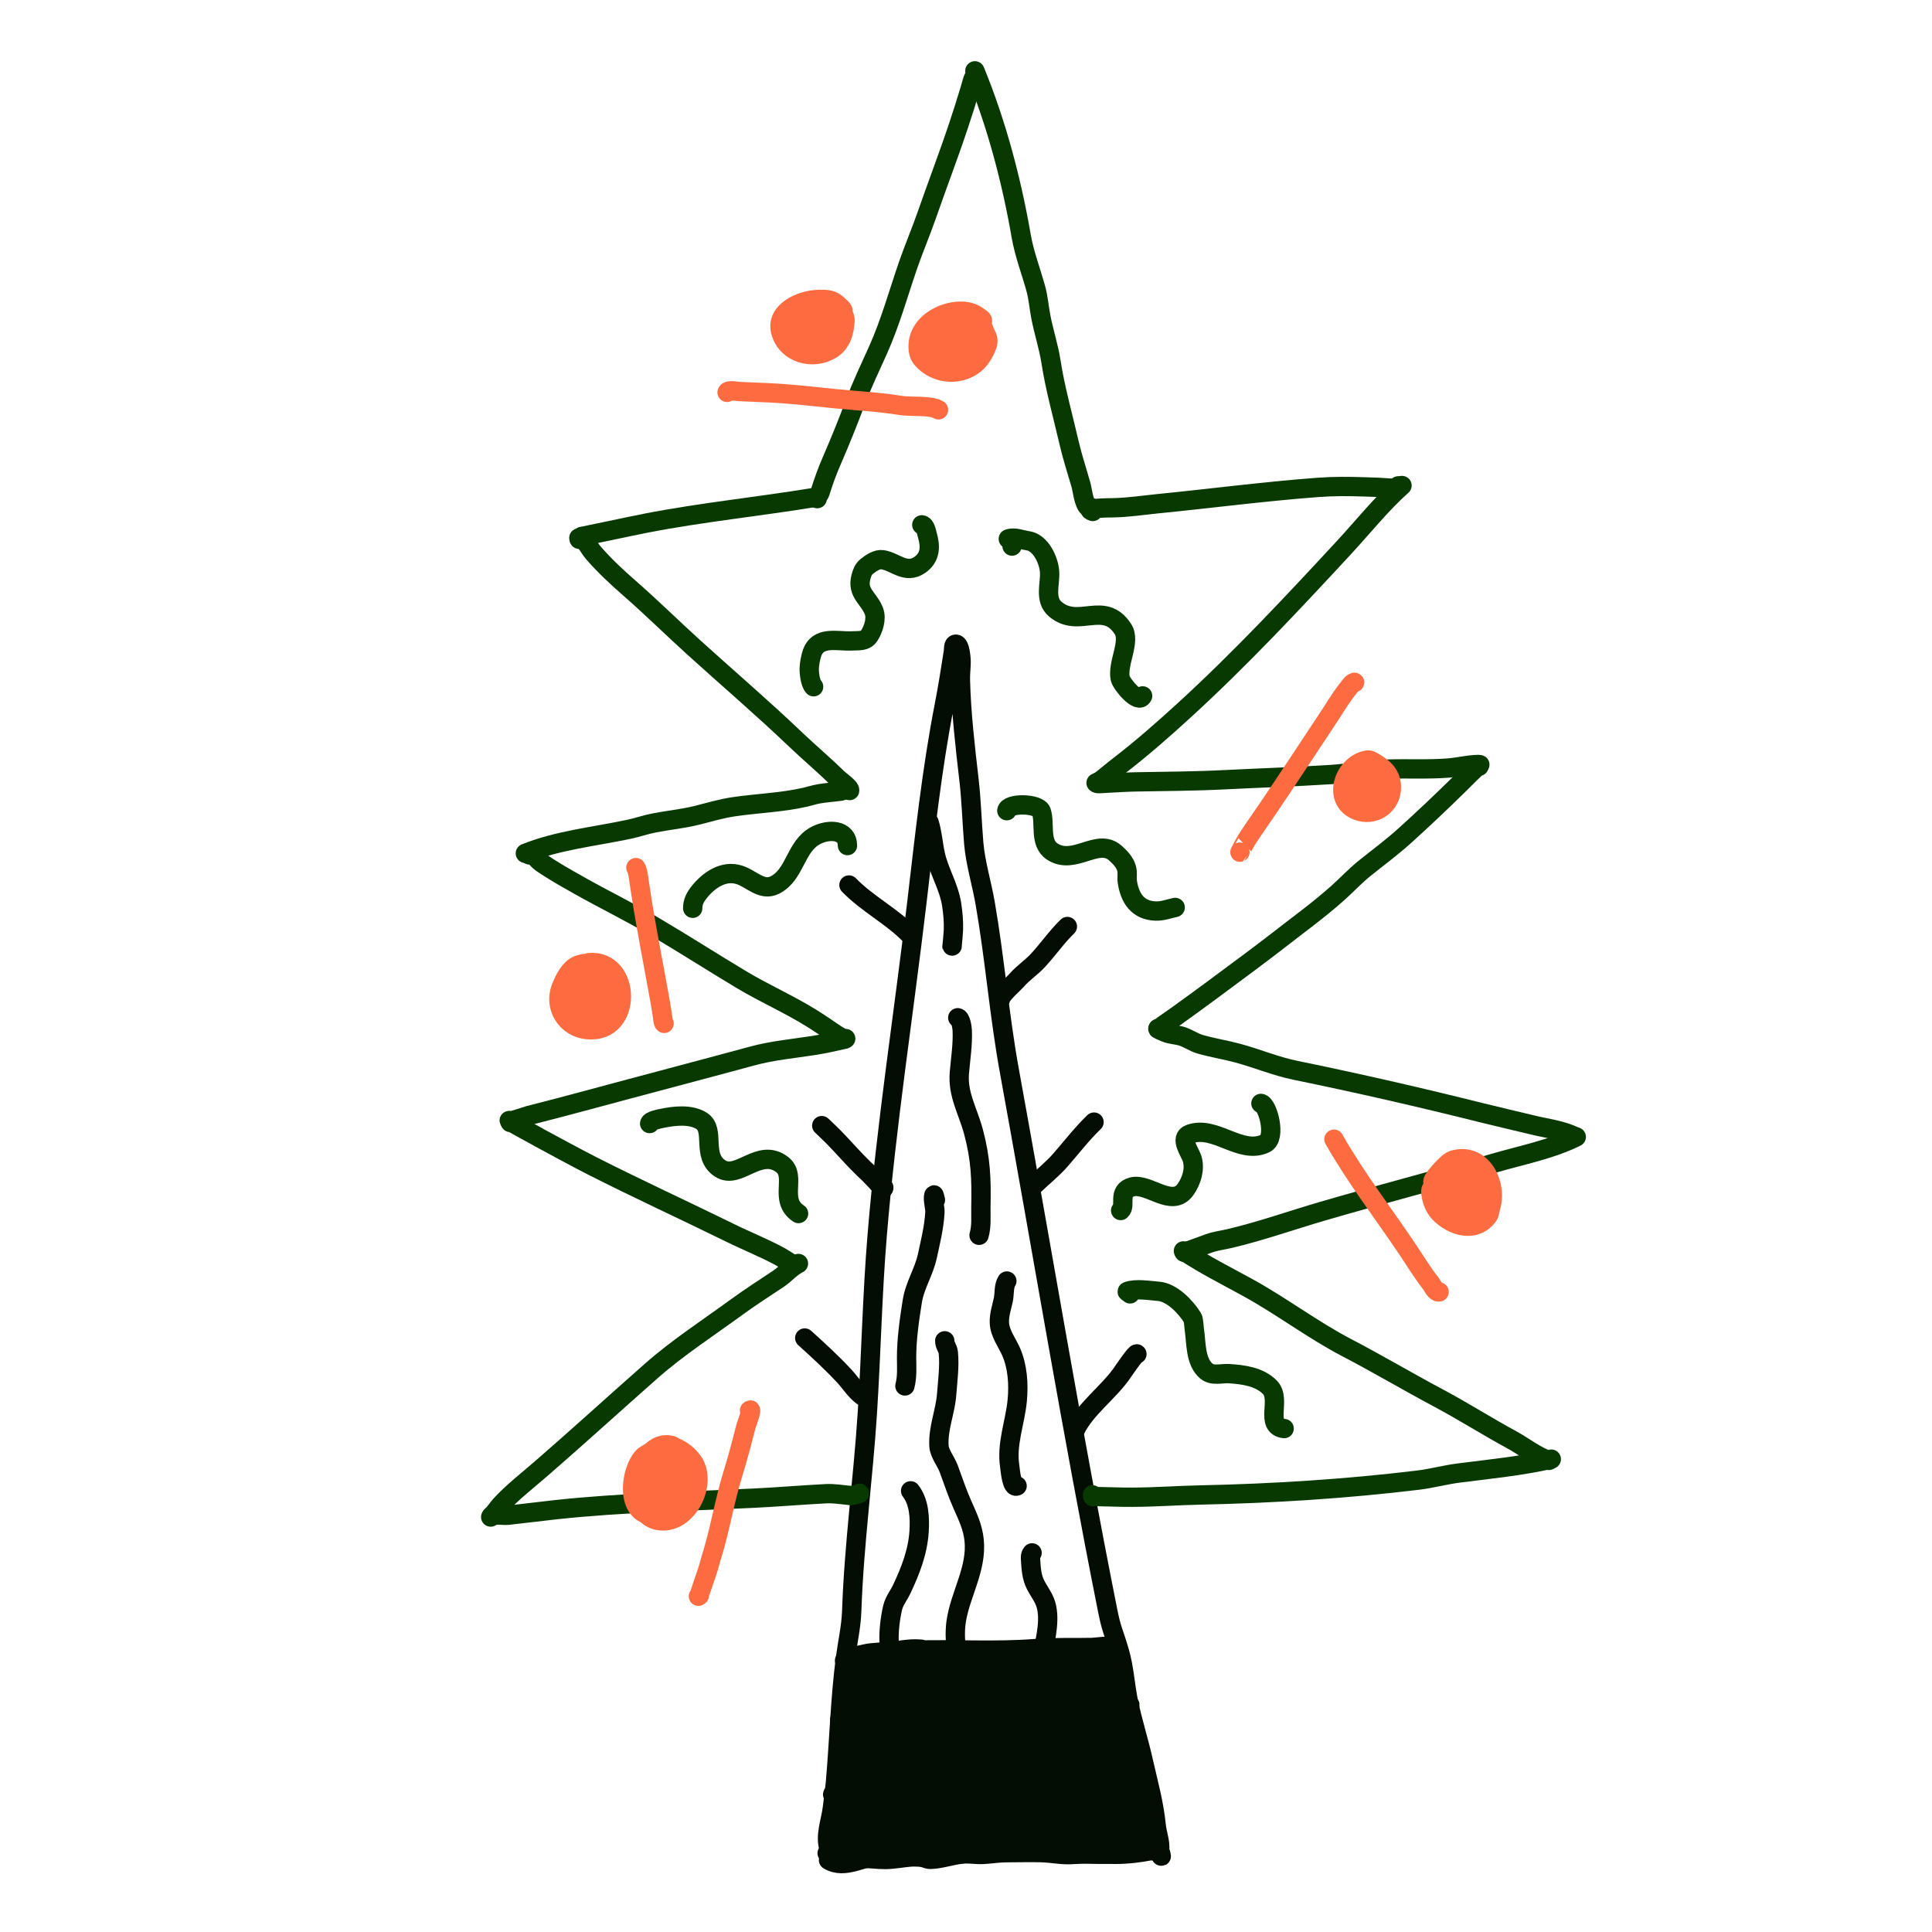 <?xml version="1.0" encoding="UTF-8"?> <svg xmlns="http://www.w3.org/2000/svg" xmlns:xlink="http://www.w3.org/1999/xlink" width="300px" height="300px" viewBox="0 0 300 300"> <title>Artboard Copy 25</title> <g id="Artboard-Copy-25" stroke="none" stroke-width="1" fill="none" fill-rule="evenodd" stroke-linecap="round" stroke-linejoin="round"> <g id="Group-7" transform="translate(76, 11)" stroke-width="3"> <path d="M52.788,276.195 C51.998,274.13 53.033,271.783 53.272,269.583 C53.413,268.254 53.627,266.924 53.744,265.588 C54.295,259.252 54.455,252.849 55.276,246.538 C55.6,244.069 56.17,241.624 56.256,239.136 C56.605,228.83 58.033,218.603 58.689,208.29 C59.277,199.118 59.449,189.969 60.208,180.815 C61.636,163.578 64.326,146.446 66.354,129.277 C67.574,118.946 68.64,108.762 70.631,98.529 C71.176,95.748 71.612,92.96 72.047,90.165 C72.102,89.767 72.01,89.038 72.408,89.019 C73.137,88.989 73.241,91.544 73.241,91.71 C73.241,92.665 73.107,93.615 73.131,94.565 C73.254,99.7 73.879,105.012 74.467,110.11 C74.841,113.352 74.926,116.618 75.196,119.871 C75.46,123.033 76.428,126.097 76.973,129.222 C78.48,137.855 79.161,146.661 80.735,155.282 C85.839,183.254 90.453,211.287 96.011,239.161 C96.612,242.175 96.967,242.5 97.831,245.484 C98.572,248.027 98.707,250.797 99.246,253.376 C99.89,256.434 100.87,259.473 101.55,262.531 C102.31,265.925 103.186,268.958 103.529,272.408 C103.67,273.817 104.21,274.969 104.062,276.422" id="Path" stroke="#040D03"></path> <path d="M104.087,276.422 C104.161,276.69 104.234,276.948 104.308,277.217 C104.357,277.389 104.265,276.755 104.161,276.69 C104.112,276.658 102.972,276.314 102.592,276.389 C100.852,276.722 99.105,276.937 97.359,276.937 C93.438,276.948 89.467,276.905 85.551,276.561 C80.331,276.099 74.994,276.626 69.773,277.281 C66.826,277.647 63.744,276.991 60.809,277.088 C58.192,277.174 55.19,279.376 52.653,277.829" id="Path" stroke="#040D03"></path> <path d="M52.439,276.759 C52.947,277.151 53.964,276.422 54.608,276.262 C57.188,275.613 59.792,274.951 62.335,274.185 C71.593,271.391 80.741,267.96 88.781,262.469 C91.612,260.539 94.259,258.597 96.703,256.213 C97.279,255.65 99.779,253.609 99.424,253.775" id="Path" stroke="#040D03"></path> <path d="M93.64,221.121 C93.713,221.556 93.591,221.366 94.13,221.379 C96.036,221.409 97.947,221.501 99.853,221.489 C103.37,221.477 106.893,221.213 110.411,221.14 C121.703,220.901 133.015,220.19 144.24,218.83 C146.36,218.572 148.462,217.984 150.594,217.721 C155.349,217.12 160.202,216.636 164.884,215.576" id="Path" stroke="#083901"></path> <path d="M164.498,215.772 C162.445,215.086 160.662,213.609 158.738,212.567 C154.89,210.484 151.195,208.119 147.328,206.066 C142.567,203.529 137.923,200.772 133.143,198.278 C127.819,195.502 122.96,191.783 117.684,188.897 C114.344,187.065 110.938,185.355 107.763,183.241" id="Path" stroke="#083901"></path> <path d="M108.082,183.456 C107.739,183.456 107.831,183.48 108.192,183.352 C109.363,182.923 110.533,182.488 111.71,182.071 C112.739,181.697 113.842,181.575 114.908,181.324 C119.792,180.178 124.596,178.462 129.412,177.059 C138.272,174.473 147.212,172.175 156.072,169.589 C160.202,168.388 164.89,167.475 168.762,165.539" id="Path" stroke="#083901"></path> <path d="M168.444,165.435 C166.575,164.498 164.013,164.179 162.151,163.725 C159.491,163.082 156.814,162.469 154.154,161.808 C144.547,159.406 134.841,157.181 125.147,155.196 C122.108,154.571 119.185,153.339 116.189,152.531 C114.265,152.01 112.212,151.691 110.325,151.14 C109.283,150.839 108.382,150.135 107.335,149.859 C106.562,149.657 105.729,149.638 104.988,149.326 C104.596,149.161 104.191,149.007 103.817,148.793 C103.689,148.725 104.099,148.866 104.246,148.903" id="Path" stroke="#083901"></path> <path d="M104.565,148.799 C104.645,148.873 103.732,148.701 103.836,148.676 C104.498,148.517 119.105,137.665 122.188,135.257 C125.429,132.714 128.744,130.349 131.82,127.586 C133.186,126.36 134.442,125 135.876,123.848 C138.027,122.12 140.184,120.533 142.23,118.676 C145.135,116.048 147.978,113.352 150.766,110.607 C151.703,109.681 152.751,108.578 153.768,107.739 C153.842,107.684 153.695,107.917 153.652,108.002" id="Path" stroke="#083901"></path> <path d="M153.536,107.708 C152.022,107.733 150.533,108.119 149.026,108.248 C145.882,108.511 142.672,108.321 139.522,108.425 C136.507,108.523 133.566,109.081 130.564,109.277 C125.116,109.626 119.645,109.798 114.191,110.074 C109.559,110.312 104.982,110.325 100.355,110.411 C98.952,110.435 97.543,110.527 96.14,110.6 C94.835,110.674 93.94,110.79 94.54,110.478" id="Path" stroke="#083901"></path> <path d="M94.197,110.564 C94.449,110.429 94.73,110.337 94.951,110.165 C95.888,109.449 96.783,108.67 97.727,107.947 C101.287,105.214 104.626,102.273 107.941,99.24 C116.642,91.281 124.712,82.641 132.721,73.989 C135.656,70.815 138.474,67.267 141.703,64.393" id="Path" stroke="#083901"></path> <path d="M141.127,64.442 C141.446,65.055 139.295,64.718 138.131,64.681 C137.396,64.657 136.661,64.626 135.919,64.602 C133.487,64.522 131.121,64.498 128.689,64.681 C120.386,65.3 112.114,66.391 103.83,67.212 C101.507,67.445 99.124,67.812 96.795,67.849 C96.624,67.849 91.93,67.868 93.689,68.419" id="Path" stroke="#083901"></path> <path d="M93.29,67.739 C93.223,68.088 93.309,68.033 92.984,67.776 C92.279,67.224 92.059,65 91.838,64.24 C91.238,62.151 90.502,59.902 90.018,57.806 C89.056,53.609 87.849,49.4 87.194,45.147 C86.826,42.806 86.072,40.545 85.625,38.217 C85.343,36.771 85.233,35.263 84.847,33.848 C84.105,31.134 83.051,28.438 82.574,25.668 C81.078,17.028 78.719,8.113 75.38,0" id="Path" stroke="#083901"></path> <path d="M50.901,66.428 C50.913,65.987 51.213,65.858 51.348,65.441 C51.918,63.597 52.463,62.132 53.211,60.411 C54.467,57.512 55.68,54.516 56.783,51.562 C57.855,48.683 59.093,46.146 60.337,43.364 C62.249,39.105 63.499,34.54 65.018,30.141 C65.913,27.555 66.985,25.049 67.886,22.469 C69.534,17.721 71.33,13.064 72.911,8.29 C73.505,6.501 74.05,4.792 74.589,2.996 C74.786,2.353 75.178,0.735 75.282,1.085" id="Path" stroke="#083901"></path> <path d="M13.885,72.531 C14.571,72.169 14.105,72.347 14.792,72.206 C16.127,71.936 17.457,71.654 18.787,71.379 C20.613,70.999 22.433,70.6 24.259,70.245 C33.021,68.536 41.973,67.653 50.76,66.195" id="Path" stroke="#083901"></path> <path d="M13.934,72.739 C15.08,72.8 15.276,73.86 16.183,74.896 C17.886,76.85 19.81,78.646 21.759,80.343 C25.202,83.352 28.444,86.562 31.832,89.626 C37.083,94.381 42.451,98.971 47.574,103.866 C49.7,105.888 51.924,107.751 54.02,109.816 C54.4,110.19 56.048,111.33 55.931,111.752" id="Path" stroke="#083901"></path> <path d="M55.711,111.471 C56.005,111.324 54.816,111.82 54.749,111.826 C53.554,111.991 52.347,112.065 51.158,112.267 C50.423,112.39 49.712,112.635 48.989,112.8 C45.319,113.627 41.599,113.732 37.898,114.277 C35.962,114.565 34.075,115.135 32.169,115.613 C30,116.152 27.782,116.354 25.594,116.783 C24.271,117.034 22.99,117.494 21.673,117.77 C16.409,118.891 10.582,119.479 5.576,121.507" id="Path" stroke="#083901"></path> <path d="M6.213,121.752 C7.01,121.636 7.359,122.463 8.058,122.953 C9.896,124.234 11.912,125.355 13.854,126.452 C17.776,128.67 21.85,130.643 25.723,132.935 C30.239,135.6 34.663,138.444 39.167,141.14 C42.727,143.266 46.526,144.933 50.055,147.126 C51.078,147.763 52.598,148.793 53.603,149.485 C54.026,149.779 55.276,150.466 54.908,150.343" id="Path" stroke="#083901"></path> <path d="M55.11,150.312 C55.184,150.306 55.362,150.233 55.319,150.288 C55.263,150.362 55.147,150.374 55.055,150.392 C53.462,150.76 51.924,151.091 50.306,151.348 C47.132,151.844 43.958,152.12 40.846,152.966 C32.359,155.27 23.854,157.488 15.374,159.786 C12.292,160.625 9.191,161.422 6.097,162.218 C5.631,162.341 3.107,163.26 3.07,162.996" id="Path" stroke="#083901"></path> <path d="M3.248,163.303 C3.248,162.88 3.192,163.137 3.474,163.303 C4.706,164.007 5.962,164.669 7.206,165.355 C7.39,165.46 7.561,165.564 7.739,165.662 C10.453,167.108 13.156,168.615 15.895,170.006 C23.002,173.615 30.245,176.936 37.39,180.447 C39.988,181.728 42.708,182.794 45.239,184.185 C45.827,184.504 47.757,185.864 47.145,185.251" id="Path" stroke="#083901"></path> <path d="M46.936,185.319 C46.942,185.049 46.985,185.018 46.575,185.38 C45.888,185.987 45.233,186.636 44.559,187.255 C43.205,188.487 41.716,189.651 40.288,190.797 C36.783,193.609 33.542,196.752 30.067,199.596 C28.542,200.839 26.728,201.74 25.208,203.002 C19.982,207.335 14.957,211.9 9.761,216.262 C7.151,218.45 4.498,220.515 1.985,222.825 C1.336,223.425 0.527,223.915 0,224.632" id="Path" stroke="#083901" opacity="0"></path> <path d="M0.196,224.565 C0.925,224.026 2.004,224.375 2.904,224.283 C5.386,224.013 7.868,223.689 10.355,223.419 C20.625,222.316 30.852,222.132 41.158,221.63 C44.865,221.446 48.548,221.134 52.243,220.944 C53.548,220.876 54.786,221.109 56.066,221.225 C56.452,221.256 57.561,220.907 57.482,220.864" id="Path" stroke="#083901"></path> <path d="M0.331,224.357 C0.833,223.958 1.324,223.156 1.71,222.733 C3.578,220.686 6.066,218.762 8.143,216.955 C13.848,211.998 19.424,206.912 25.092,201.912 C29.222,198.266 33.922,195.227 38.358,191.985 C40.472,190.447 42.647,189.044 44.828,187.598 C45.999,186.82 46.722,185.839 47.984,185.196" id="Path" stroke="#083901"></path> <path d="M58.56,206.134 C57.163,205.527 56.109,203.756 55.104,202.678 C53.199,200.631 51.042,198.64 48.958,196.765" id="Path" stroke="#040D03"></path> <path d="M61.238,173.395 C61.268,173.897 60.423,172.806 60.08,172.439 C59.755,172.096 59.43,171.746 59.099,171.409 C58.768,171.078 58.425,170.766 58.088,170.447 C56.483,168.897 55.018,167.169 53.45,165.57 C53.223,165.337 51.532,163.707 51.593,163.781" id="Path" stroke="#040D03"></path> <path d="M55.827,126.422 C58.658,129.344 62.5,131.268 65.349,134.21" id="Path" stroke="#040D03"></path> <path d="M79.369,144.112 C79.485,143.376 81.336,141.826 81.881,141.201 C82.868,140.067 84.136,139.246 85.153,138.15 C86.74,136.446 88.07,134.491 89.743,132.868" id="Path" stroke="#040D03"></path> <path d="M84.559,173.045 C85.901,171.746 87.439,170.539 88.67,169.124 C90.398,167.138 91.979,165.08 93.879,163.241" id="Path" stroke="#040D03"></path> <path d="M91.005,210.944 C92.629,207.702 95.987,205.319 98.107,202.377 C98.321,202.077 100.49,198.854 100.539,199.259" id="Path" stroke="#040D03"></path> <path d="M28.388,213.48 C22.947,211.893 20.478,224.865 26.771,225.165 C30.637,225.349 33.456,220.061 31.991,216.654 C31.213,214.841 28.192,212.555 26.336,213.94" id="Path" stroke="#FD6C40"></path> <path d="M32.451,236.863 C32.739,236.642 32.518,236.869 32.647,236.471 C33.021,235.325 33.425,234.191 33.811,233.051 C34.038,232.371 34.197,231.673 34.412,230.987 C35.803,226.605 36.489,222.028 37.868,217.635 C38.609,215.257 39.228,212.837 39.847,210.423 C39.896,210.251 40.962,207.457 40.392,208.009" id="Path" stroke="#FD6C40"></path> <path d="M15.447,138.48 C15.337,138.493 15.576,138.658 15.643,138.75 C15.748,138.885 15.337,138.591 15.165,138.591 C14.712,138.585 14.112,138.719 13.701,138.897 C12.445,139.436 11.654,141.054 11.17,142.237 C9.884,145.368 11.949,148.554 15.153,148.879 C22.365,149.608 22.077,137.868 15.447,138.48 Z" id="Path" stroke="#FD6C40"></path> <path d="M22.739,123.725 C23.07,124.203 23.199,125.656 23.254,125.987 C23.474,127.353 23.664,128.732 23.897,130.098 C24.559,134.007 25.294,137.911 26.011,141.814 C26.324,143.523 26.648,145.221 26.893,146.942 C26.93,147.188 26.93,147.763 27.126,147.911" id="Path" stroke="#FD6C40"></path> <path d="M36.9,49.926 C37.065,49.485 38.315,49.767 38.824,49.798 C40.907,49.908 42.984,49.951 45.067,50.086 C47.874,50.276 50.674,50.613 53.48,50.888 C56.949,51.238 60.453,51.403 63.885,51.961 C65.417,52.212 68.554,51.887 69.73,52.635" id="Path" stroke="#FD6C40"></path> <path d="M54.706,37.286 C55.435,37.396 53.866,36.152 53.744,36.048 C52.984,35.441 51.991,35.478 51.078,35.496 C48.474,35.551 44.308,37.292 45.251,40.582 C46.207,43.922 50.263,45.006 53.107,43.229 C54.688,42.243 55.123,40.484 55.214,38.75 C55.239,38.217 54.902,37.714 54.626,37.255 C54.614,37.237 54.675,37.279 54.706,37.286 Z" id="Path" stroke="#FD6C40"></path> <path d="M76.501,39.026 C76.752,38.591 76.115,38.327 76.005,38.241 C75.312,37.678 74.491,37.39 73.591,37.335 C70.76,37.145 67.292,38.928 66.673,41.783 C66.501,42.58 66.471,43.848 67.04,44.565 C69.528,47.69 74.651,47.531 76.624,44.001 C76.942,43.438 77.396,42.616 77.402,41.949 C77.408,41.293 76.961,40.803 76.789,40.19 C76.679,39.81 76.305,39.375 76.501,39.026 Z" id="Path" stroke="#FD6C40"></path> <path d="M116.538,121.324 C116.526,121.33 117.359,119.755 117.604,119.375 C118.609,117.8 119.706,116.268 120.76,114.718 C123.971,110.006 127.065,105.227 130.233,100.478 C131.085,99.21 131.881,97.843 132.788,96.618 C133.131,96.164 133.474,95.705 133.836,95.263 C133.958,95.123 134.412,94.822 134.332,94.988" id="Path" stroke="#FD6C40"></path> <path d="M137.384,107.396 C136.949,107.151 136.74,106.918 136.127,107.053 C132.537,107.831 130.864,113.297 134.694,114.841 C137.347,115.913 140.159,114.056 140.055,111.085 C139.988,109.246 138.805,108.211 137.384,107.396 Z" id="Path" stroke="#FD6C40"></path> <path d="M147.463,189.608 C146.912,189.737 146.373,188.548 146.275,188.425 C144.926,186.722 143.848,184.926 142.641,183.125 C138.799,177.39 134.547,171.912 131.134,165.895" id="Path" stroke="#FD6C40"></path> <path d="M146.642,172.506 C147.286,172.279 146.17,173.505 146.176,173.928 C146.195,175.074 146.673,176.434 147.475,177.292 C149.479,179.418 153.1,180.545 155.098,177.745 C155.312,177.445 155.368,176.783 155.472,176.44 C156.575,172.721 153.995,167.794 149.583,169.154 C148.676,169.43 145.821,172.788 146.642,172.506 Z" id="Path" stroke="#FD6C40"></path> <path d="M27.696,214.712 C27.279,213.315 24.473,214.547 23.805,215.288 C22.004,217.304 21.164,223.088 24.516,224.173 C28.676,225.515 31.397,221.771 30.643,217.898 C30.515,217.261 30.515,216.961 30.08,216.452 C28.824,214.969 25.368,214.381 24.467,216.642 C23.725,218.505 24.062,220.331 24.461,222.255 C24.522,222.555 24.51,222.892 24.663,223.162 C24.712,223.241 24.847,223.064 24.865,222.972 C25.012,222.286 25.049,221.581 25.147,220.888 C25.312,219.749 25.607,218.627 25.882,217.506 C25.968,217.169 26.434,215.913 26.587,215.754 C26.863,215.453 26.691,216.268 26.685,216.305 C26.612,217.01 26.513,217.714 26.477,218.425 C26.422,219.638 26.366,220.852 26.403,222.065 C26.409,222.31 26.397,222.898 26.612,222.776 C26.716,222.708 27.077,221.71 27.151,221.324 C27.488,219.473 27.39,217.426 28.346,215.809 C28.505,215.533 28.382,216.446 28.37,216.771 C28.321,217.996 28.119,219.222 28.113,220.453 C28.113,221.011 27.714,222.451 28.162,222.12 C28.695,221.716 28.395,220.797 28.536,220.135 C28.775,219.026 28.952,217.904 29.289,216.82 C29.357,216.605 29.516,216.397 29.718,216.305 C29.816,216.256 29.7,216.526 29.688,216.636 C29.589,217.31 29.485,217.984 29.387,218.658 C29.369,218.75 29.344,218.842 29.338,218.928 C29.259,219.694 29.112,220.466 29.185,221.232" id="Path" stroke="#FD6C40"></path> <path d="M17.702,145.827 C17.653,146.029 17.598,146.115 17.88,145.79 C18.297,145.312 18.732,144.847 19.099,144.332 C19.167,144.234 18.879,144.418 18.805,144.504 C18.309,145.092 17.855,145.717 17.402,146.336 C16.967,146.942 16.575,147.598 16.017,148.094 C15.895,148.205 16.14,147.782 16.219,147.635 C16.593,146.998 17.016,146.385 17.384,145.741 C17.88,144.89 18.358,144.032 18.811,143.162 C18.903,142.984 18.952,142.433 18.799,142.561 C17.402,143.762 16.354,145.312 15.116,146.679 C14.988,146.82 14.822,146.93 14.681,147.071 C14.479,147.267 14.075,147.96 14.099,147.678 C14.154,147.059 14.681,146.581 15.025,146.06 C16.189,144.289 17.598,142.678 18.652,140.839 C18.781,140.619 18.248,141.127 18.033,141.268 C17.972,141.311 17.892,141.336 17.837,141.385 C17.163,141.991 16.477,142.586 15.839,143.235 C14.877,144.222 14.124,145.404 13.1,146.324 C13.058,146.36 13.113,146.213 13.143,146.164 C13.48,145.576 13.836,144.994 14.185,144.412 C14.828,143.339 15.515,142.292 16.115,141.195 C16.256,140.931 16.722,140.331 16.415,140.343 C15.858,140.374 15.404,140.858 15.006,141.244 C14.271,141.955 13.732,142.849 13.045,143.609 C12.819,143.854 12.188,144.571 12.286,144.259 C12.776,142.702 13.86,141.881 14.675,140.57 C14.773,140.404 14.369,140.821 14.234,140.962 C13.817,141.409 13.425,141.875 13.033,142.341 C12.862,142.543 12.702,142.757 12.531,142.972" id="Path" stroke="#FD6C40"></path> <path d="M50.147,36.887 C50.049,36.703 50.061,36.201 49.89,36.317 C49.216,36.783 48.621,37.353 48.027,37.917 C47.463,38.45 46.863,38.958 46.409,39.589 C46.342,39.688 46.55,39.871 46.661,39.835 C47.163,39.675 47.598,39.344 48.045,39.069 C49.724,38.033 50.827,37.102 52.604,36.354 C52.745,36.293 52.408,36.593 52.279,36.685 C51.808,37.047 51.281,37.322 50.821,37.702 C49.559,38.732 48.119,39.669 47.261,41.054 C47.194,41.158 47.482,41.268 47.592,41.213 C48.186,40.907 48.676,40.429 49.216,40.031 C50.564,39.05 51.789,37.8 53.364,37.243 C53.689,37.126 52.886,37.757 52.635,37.996 C52.047,38.56 51.458,39.124 50.858,39.675 C49.969,40.484 48.033,41.219 48.438,42.353 C48.456,42.408 49.712,41.759 50.717,41.158 C51.71,40.564 52.598,39.786 53.646,39.295 C53.928,39.161 53.303,39.822 53.082,40.043 C52.574,40.576 52.034,41.085 51.464,41.556 C51.005,41.93 50.49,42.23 50.006,42.567" id="Path" stroke="#FD6C40"></path> <path d="M72.751,44.786 C73.076,44.669 73.407,44.571 73.732,44.436 C74.277,44.216 74.896,44.112 75.362,43.75 C75.625,43.548 74.694,43.83 74.381,43.934 C73.738,44.148 73.125,44.442 72.5,44.706 C72.034,44.902 71.091,45.392 70.705,45.398 C70.472,45.404 71.066,45.092 71.275,44.975 C72.022,44.553 72.8,44.197 73.554,43.787 C74.295,43.376 75.018,42.929 75.754,42.512 C75.987,42.377 76.587,41.955 76.317,41.924 C74.314,41.673 71.507,43.627 69.7,44.265 C69.516,44.332 69.265,44.491 69.124,44.357 C68.995,44.24 69.455,44.259 69.614,44.185 C70.411,43.83 71.201,43.468 71.979,43.07 C73.229,42.439 74.835,42.071 75.558,40.87 C75.656,40.699 75.331,40.478 75.141,40.466 C74.559,40.429 73.977,40.576 73.419,40.741 C71.201,41.397 70.141,42.016 68.107,42.898 C67.947,42.966 67.469,43.156 67.616,43.07 C69.093,42.194 70.674,41.507 72.181,40.68 C73.033,40.221 73.897,39.773 74.706,39.24 C75.331,38.824 73.199,39.424 72.494,39.688 C71.029,40.239 69.638,41.317 68.076,41.25 C67.941,41.244 68.064,40.944 68.156,40.839 C68.536,40.398 68.964,39.988 69.449,39.663 C70.49,38.958 76.017,36.17 75.447,39.308" id="Path" stroke="#FD6C40"></path> <path d="M136.949,113.621 C137.88,112.653 135.907,113.989 135.221,113.903 C135.025,113.879 135.533,113.646 135.711,113.566 C136.293,113.303 136.906,113.088 137.506,112.874 C137.966,112.708 138.511,112.727 138.897,112.439 C139.118,112.273 138.346,112.414 138.076,112.451 C137.904,112.475 137.757,112.592 137.586,112.623 C136.415,112.855 135.251,113.376 134.062,113.266 C133.86,113.248 134.363,113.002 134.547,112.929 C134.994,112.739 135.484,112.665 135.938,112.488 C136.636,112.224 137.335,111.93 137.978,111.55 C138.113,111.464 138.376,111.121 138.217,111.134 C137.267,111.189 136.36,111.636 135.435,111.844 C134.835,111.973 134.234,112.12 133.627,112.206 C133.542,112.218 133.309,112.175 133.382,112.126 C134.743,111.207 136.44,110.858 137.782,109.908 C137.88,109.835 137.733,109.583 137.61,109.583 C136.924,109.565 136.232,109.706 135.558,109.865 C134.969,110.006 134.43,110.325 133.842,110.472 C133.609,110.533 134.277,110.239 134.498,110.129 C134.577,110.092 134.669,110.092 134.743,110.043 C135.239,109.724 135.729,109.381 136.201,109.032 C136.299,108.958 135.98,109.136 135.876,109.203 C135.466,109.449 135.061,109.712 134.657,109.963" id="Path" stroke="#FD6C40"></path> <path d="M152.733,177.243 C154.406,176.55 151.048,177.561 150.319,177.659 C149.982,177.702 149.583,177.892 149.283,177.714 C149.013,177.555 149.896,177.347 150.025,177.316 C151.569,176.912 153.18,176.722 154.681,176.152 C154.779,176.115 154.743,175.846 154.638,175.827 C152.188,175.417 149.749,177.034 147.371,176.489 C147.224,176.452 147.574,176.25 147.714,176.189 C148.29,175.95 148.903,175.809 149.498,175.6 C150.607,175.214 151.795,174.945 152.862,174.479 C153.29,174.295 153.989,174.308 154.13,173.86 C154.228,173.529 153.456,173.658 153.113,173.658 C152.371,173.67 151.636,173.811 150.901,173.897 C149.939,174.001 147.335,174.982 146.287,174.418 C146.103,174.314 146.63,174.148 146.832,174.069 C147.543,173.762 148.272,173.487 149.013,173.248 C150.098,172.904 151.219,172.684 152.298,172.316 C152.745,172.163 153.425,172.138 153.566,171.691 C153.67,171.373 152.953,171.391 152.629,171.305 C152.482,171.268 152.322,171.317 152.175,171.342 C150.411,171.599 149.191,171.887 147.469,172.304 C147.402,172.322 147.316,172.408 147.267,172.353 C146.961,171.998 148.094,171.9 148.536,171.734 C149.577,171.336 150.637,170.962 151.593,170.398 C151.961,170.178 152.751,169.835 152.494,169.491 C152.175,169.062 151.415,169.369 150.888,169.449 C150.08,169.559 149.301,169.816 148.523,170.055 C148.376,170.104 148.162,170.46 148.1,170.545" id="Path" stroke="#FD6C40"></path> <path d="M97.837,257.874 C97.647,257.451 98.217,258.713 98.37,259.142 C98.775,260.288 99.05,261.256 99.393,262.494 C100.288,265.699 101.183,269.032 101.777,272.292 C101.949,273.229 102.145,274.167 102.341,275.092 C102.359,275.178 102.451,275.325 102.371,275.355 C101.961,275.509 101.581,274.075 101.324,273.07 C101.176,272.469 101.066,271.857 100.931,271.25 C100.049,267.206 99.167,263.199 98.37,259.142 C98.309,258.824 97.788,256.648 97.322,256.795 C96.789,256.961 97.243,257.911 97.298,258.462 C97.353,258.964 97.396,259.473 97.463,259.975 C97.923,263.346 98.578,266.685 99.007,270.061 C99.185,271.458 99.332,272.868 99.393,274.277 C99.406,274.589 99.602,275.411 99.357,275.214 C99.075,274.988 98.738,273.756 98.738,273.75 C98.529,273.039 98.358,272.322 98.174,271.612 C97.377,268.523 96.746,265.441 96.183,262.31 C96.072,261.722 95.962,261.134 95.858,260.545 C95.797,260.172 95.625,258.836 95.472,258.787 C94.884,258.627 95.031,262.114 95.043,262.23 C95.386,265.466 96.011,268.646 96.538,271.857 C96.697,272.843 96.844,273.873 96.991,274.865 C97.034,275.153 97.371,275.692 97.083,275.723 C96.795,275.754 96.949,275.159 96.863,274.884 C96.642,274.173 96.409,273.462 96.17,272.757 C95.172,269.841 94.43,267.665 93.768,264.632 C93.609,263.909 93.376,260.987 93.107,260.974 C92.806,260.956 92.757,261.881 92.8,263.07 C92.843,264.216 92.855,265.368 92.972,266.513 C93.217,268.995 93.725,271.452 94.228,273.897 C94.338,274.442 95.055,275.723 94.534,275.527 C93.964,275.319 94.136,274.375 93.946,273.793 C93.909,273.67 93.885,273.536 93.842,273.407 C92.788,270.135 91.967,266.826 90.987,263.529 C90.938,263.364 90.784,262.463 90.478,262.518 C89.853,262.641 90.11,264.4 90.141,265.551 C90.208,268.781 91.176,271.734 92.059,274.798 C92.132,275.055 92.249,275.306 92.273,275.57 C92.298,275.809 92.028,275.165 91.942,274.939 C91.716,274.344 91.495,273.75 91.287,273.15 C90.343,270.453 89.798,268.045 89.308,265.239 C89.259,264.975 89.222,264.7 89.093,264.467 C89.044,264.381 88.83,264.265 88.811,264.363 C88.664,265.3 88.738,266.275 88.854,267.218 C89.044,268.817 89.234,270.417 89.498,272.01 C89.657,272.972 89.884,273.928 90.135,274.871 C90.196,275.086 90.386,275.6 90.527,275.423 C90.723,275.184 90.178,274.124 90.098,273.873 C89.743,272.745 89.442,271.912 88.958,270.668 C88.388,269.216 87.77,267.788 87.224,266.33 C87.053,265.864 87.034,265.349 86.808,264.908 C86.722,264.743 86.452,265.159 86.458,265.343 C86.477,266.054 86.556,266.752 86.618,267.457 C86.777,269.326 87.2,271.336 87.549,273.082 C87.665,273.652 87.837,274.21 87.996,274.767 C88.015,274.835 88.113,275.018 88.082,274.957 C87.102,272.806 86.379,270.404 85.558,268.168 C85.392,267.708 85.025,266.158 84.449,265.895 C84.136,265.748 84.124,266.697 84.357,268.1 C84.559,269.344 84.884,270.57 85.153,271.808 C85.325,272.61 85.509,273.413 85.674,274.216 C85.686,274.277 85.723,274.473 85.692,274.412 C84.975,272.837 84.485,271.097 83.836,269.485 C83.597,268.885 83.297,268.303 83.045,267.708 C82.966,267.512 82.665,267.01 82.659,267.218 C82.641,269.161 83.082,270.643 83.438,272.592 C83.572,273.352 83.695,274.118 83.817,274.877 C83.824,274.945 83.836,275.08 83.836,275.08 C83.836,275.08 83.768,274.859 83.738,274.755 C83.578,274.265 83.468,273.756 83.309,273.272 C82.868,271.918 82.426,270.533 81.691,269.314 C81.495,268.995 81.324,268.652 81.054,268.388 C80.974,268.309 80.741,268.241 80.723,268.358 C80.441,269.853 80.907,272.561 81.048,273.909 C81.183,275.184 81.244,273.646 81.244,273.223" id="Path" stroke="#040D03"></path> <path d="M53.26,276.526 C53.358,275.643 54.877,274.902 55.466,274.43 C57.665,272.672 59.994,271.14 62.267,269.473 C70.741,263.254 79.565,257.506 88.26,251.587 C90.031,250.374 91.936,249.338 93.683,248.094 C94.234,247.702 95.502,246.562 96.293,246.654 C96.434,246.667 96.189,246.918 96.115,247.04 C95.974,247.261 95.839,247.494 95.662,247.684 C95.392,247.966 95.074,248.199 94.767,248.438 C94.026,249.032 93.223,249.547 92.445,250.092 C89.112,252.439 85.938,254.853 82.721,257.353 C81.023,258.67 79.099,259.816 77.365,261.029 C73.873,263.487 70.539,266.023 66.973,268.376 C63.934,270.386 60.962,273.199 57.696,274.835 C57.58,274.89 57.862,274.645 57.972,274.571 C58.425,274.277 58.903,274.02 59.369,273.738 C60.288,273.174 61.146,272.518 62.059,271.949 C67.898,268.303 73.977,264.706 80.165,261.703 C81.189,261.207 82.255,260.827 83.321,260.435 C83.511,260.362 84.075,260.19 83.915,260.319 C82.267,261.697 80.123,262.341 78.192,263.284 C76.342,264.185 74.461,265.025 72.653,266.017 C68.009,268.572 63.388,271.275 58.94,274.161 C58.658,274.344 59.534,273.866 59.841,273.725 C60.962,273.199 62.065,272.641 63.205,272.163 C65.018,271.409 66.832,270.643 68.701,270.031 C70.784,269.35 72.923,268.854 75.031,268.284 C76.599,267.855 78.615,267.169 80.251,267.42 C80.466,267.457 79.871,267.635 79.663,267.696 C78.425,268.058 77.169,268.339 75.931,268.695 C71.679,269.926 67.978,271.029 63.854,272.616 C62.433,273.162 61.06,273.811 59.675,274.424 C59.565,274.473 59.246,274.559 59.363,274.589 C60.686,274.988 62.102,274.154 63.45,273.83 C63.873,273.732 64.289,273.615 64.7,273.474 C68.235,272.279 72.506,270.221 76.397,270.545" id="Path" stroke="#040D03"></path> <path d="M54.136,277.316 C54.032,277.322 53.756,277.243 53.824,277.328 C54.087,277.665 54.638,277.635 55.061,277.665 C56.195,277.745 57.475,277.537 58.603,277.586 C60.221,277.659 60.956,277.831 62.525,277.684 C63.689,277.58 65.564,277.249 66.752,277.298 C67.347,277.328 67.898,277.739 68.499,277.721 C70.129,277.665 71.697,277.089 73.315,276.906 C74.412,276.777 75.527,277.01 76.636,276.955 C77.868,276.9 79.007,276.685 80.263,276.685 C82.047,276.685 83.848,276.63 85.637,276.673 C87.408,276.716 88.971,277.114 90.797,276.955 C93.634,276.703 96.446,276.679 99.289,276.593 C100.38,276.556 101.097,276.562 102.157,276.281 C102.237,276.256 102.825,276.336 102.653,276.042 C102.151,275.159 100.674,275.57 99.663,275.441 C97.138,275.11 94.737,275.153 92.194,275.104 C88.891,275.049 85.699,274.7 82.39,274.939 C78.199,275.245 74.124,275.864 69.896,275.87 C68.572,275.876 66.679,275.558 65.245,275.674 C64.412,275.735 63.566,276.225 62.757,276.005 C62.61,275.962 63.021,275.852 63.162,275.803 C64.185,275.453 65.202,275.055 66.262,274.816 C67.849,274.455 69.467,274.259 71.072,274.001 C75.19,273.339 79.461,273.156 83.609,272.629 C85.153,272.433 86.74,272.463 88.241,272.04 C88.352,272.004 88.033,271.887 87.917,271.893 C86.789,271.918 85.668,272.028 84.54,272.126 C82.911,272.261 81.281,272.365 79.657,272.592 C76.703,273.009 73.756,273.517 70.821,274.044 C68.597,274.436 66.483,275.325 64.265,275.766 C63.254,275.968 61.538,277.022 61.176,276.054 C60.815,275.074 62.825,274.767 63.676,274.173 C65.172,273.131 66.949,272.555 68.67,271.961 C73.499,270.282 78.499,269.136 83.462,267.892 C85.092,267.482 87.616,266.654 88.971,266.232 C89.277,266.134 90.196,265.931 89.877,265.95 C87.574,266.085 85.362,266.949 83.137,267.586 C80.686,268.284 77.469,269.504 75.441,270.263 C73.756,270.888 72.089,271.575 70.417,272.218 C70.086,272.347 69.179,272.733 69.381,272.445 C70.006,271.526 71.225,271.207 72.169,270.619 C73.664,269.681 75.19,268.805 76.697,267.88 C79.246,266.317 81.759,264.688 84.326,263.15 C85.797,262.267 87.016,261.783 88.683,261.115 C88.885,261.036 89.099,260.98 89.314,260.938 C89.387,260.925 89.596,260.919 89.534,260.962 C87.567,262.377 85.38,263.407 83.364,264.73 C79.191,267.463 75.147,270.453 71.575,273.922 C71.275,274.216 70.944,274.498 70.754,274.865 C70.705,274.951 70.888,275.092 70.98,275.049 C72.096,274.534 73.125,273.854 74.21,273.272 C74.712,273.002 75.227,272.751 75.735,272.494 C78.585,271.078 81.513,269.779 84.534,268.775 C85.233,268.542 85.962,268.352 86.697,268.297 C86.844,268.284 86.526,268.554 86.391,268.621 C85.092,269.228 83.75,269.737 82.433,270.294 C79.792,271.409 77.218,272.708 74.504,273.64 C73.542,273.971 72.58,274.798 71.593,274.553 C71.085,274.43 71.636,273.413 71.991,273.027 C73.266,271.624 74.835,270.509 76.33,269.344 C78.229,267.874 80.184,266.464 82.175,265.116 C84.442,263.578 86.777,262.126 89.112,260.692 C89.963,260.172 90.858,259.737 91.722,259.252 C91.801,259.21 92.022,259.099 91.942,259.118 C87.249,260.282 82.475,263.529 78.431,265.803 C77.941,266.078 77.475,266.391 77.004,266.703 C75.711,267.574 74.461,268.517 73.137,269.35 C72.439,269.792 71.789,270.527 70.962,270.527 C70.447,270.533 71.593,269.706 71.967,269.357 C73.223,268.199 74.528,267.102 75.846,266.011 C79.167,263.266 82.855,260.147 86.458,257.678 C87.69,256.832 89.013,256.121 90.27,255.312 C90.38,255.245 90.668,255.006 90.551,255.055 C84.406,257.592 79.197,261.587 73.903,265.502 C73.523,265.784 73.168,266.103 72.794,266.391 C72.475,266.636 71.599,267.439 71.832,267.12 C72.255,266.538 73.836,265.012 74.589,264.344 C76.152,262.96 77.714,261.569 79.301,260.214 C83.143,256.93 87.077,253.707 91.336,250.98 C92.414,250.294 93.591,249.773 94.724,249.197 C94.877,249.124 95.325,248.922 95.196,249.026 C92.353,251.348 89.142,253.333 86.924,256.336 C85.57,258.162 84.363,260.098 83.021,261.93 C82.96,262.01 82.678,262.114 82.739,262.034 C84.51,259.632 86.305,258.217 88.554,255.999 C90.018,254.565 91.366,253.015 92.843,251.599 C93.529,250.944 94.308,250.355 95.159,249.945 C95.509,249.779 96.054,249.265 96.256,249.596 C96.379,249.798 94.688,251.544 94.461,251.801 C92.151,254.442 90.49,257.335 88.725,260.355 C88.352,260.993 87.978,261.63 87.549,262.23 C87.414,262.42 87.739,261.795 87.849,261.587 C87.953,261.379 88.07,261.164 88.205,260.974 C88.634,260.386 89.075,259.816 89.54,259.259 C91.808,256.556 94.105,253.879 96.434,251.232 C96.605,251.042 97.028,250.46 96.985,250.711 C96.924,251.109 96.556,251.391 96.354,251.74 C95.686,252.886 95.006,254.02 94.381,255.184 C93.775,256.305 93.205,257.445 92.653,258.591 C92.549,258.805 92.414,259.026 92.42,259.265 C92.426,259.449 92.561,258.915 92.659,258.75 C92.984,258.174 93.339,257.61 93.676,257.04 C93.799,256.838 93.934,256.642 94.038,256.428 C95.067,254.338 95.925,252.157 96.777,249.988 C96.808,249.902 96.691,250.159 96.654,250.245 C96.428,250.79 96.127,251.305 95.98,251.881 C95.539,253.578 95.337,254.786 95.901,256.434 C95.95,256.569 96.158,256.667 96.287,256.612 C96.789,256.391 96.991,254.908 96.991,254.755 C96.985,253.971 96.697,253.211 96.661,252.426 C96.624,251.507 96.697,250.588 96.765,249.675 C96.814,249.032 97.034,248.407 97.022,247.77 C97.022,247.647 96.826,247.482 96.728,247.555 C96.029,248.07 96.14,249.234 96.176,250.104 C96.25,251.599 96.838,253.027 97.108,254.498 C97.218,255.104 97.353,255.711 97.353,256.324 C97.353,256.734 97.2,257.132 97.108,257.531 C97.096,257.58 97.071,257.702 97.047,257.659 C96.697,256.893 96.011,255.441 94.926,255.515 C93.676,255.6 92.353,255.613 91.213,256.14 C89.363,256.991 87.806,258.376 86.14,259.553 C85.956,259.681 85.784,259.847 85.68,260.043 C85.306,260.723 84.706,261.385 84.706,262.163 C84.706,262.488 85.404,262.243 85.68,262.065 C86.605,261.483 87.396,260.699 88.205,259.963 C89.43,258.86 90.49,257.88 91.452,256.636 C91.752,256.25 92.335,256.017 92.426,255.533 C92.475,255.294 92.04,255.821 91.844,255.962 C90.913,256.624 89.957,257.243 89.056,257.947 C87.929,258.824 86.863,259.786 85.766,260.705 C84.571,261.697 84.234,262.665 83.566,264.124" id="Path" stroke="#040D03"></path> <path d="M64.179,268.848 C63.303,268.272 62.849,266.808 62.672,265.809 C62.433,264.498 62.12,262.966 62.604,261.667 C62.862,260.974 63.511,260.453 63.762,259.773 C64.277,258.388 64.737,257.102 64.908,255.619 C65.404,251.324 62.255,248.015 62.059,243.873 C61.985,242.249 62.237,240.257 62.598,238.676 C62.849,237.592 63.56,236.74 64.026,235.754 C65.374,232.911 66.526,229.945 66.716,226.783 C66.844,224.657 66.74,222.249 65.398,220.496" id="Path" stroke="#040D03"></path> <path d="M73.309,245.839 C72.059,245.509 72.322,241.9 72.451,240.938 C73.039,236.648 75.729,232.665 75.263,228.15 C75.055,226.109 74.228,224.424 73.425,222.61 C72.635,220.833 71.985,218.879 71.311,217.047 C70.913,215.974 69.877,214.688 69.804,213.572 C69.626,210.797 70.797,208.223 70.999,205.472 C71.152,203.388 71.464,201.14 71.256,199.05 C71.183,198.315 70.692,197.911 70.699,197.2" id="Path" stroke="#040D03"></path> <path d="M64.516,204.21 C64.896,202.751 64.779,201.342 64.773,199.877 C64.761,197.016 65.208,193.909 65.656,191.091 C66.042,188.597 67.469,186.495 67.996,184.062 C68.487,181.783 69.032,179.645 69.173,177.279 C69.222,176.513 68.805,175.325 69.001,174.596 C69.062,174.344 69.161,175.08 69.252,175.319" id="Path" stroke="#040D03"></path> <path d="M85.741,254.608 C85.766,254.988 85.27,253.915 85.214,253.701 C84.926,252.598 84.749,252.034 84.73,250.931 C84.7,249.216 85.533,247.304 85.901,245.631 C86.409,243.339 87.175,240.049 86.268,237.751 C85.901,236.814 85.276,236.011 84.816,235.116 C84.191,233.903 84.112,232.549 84.026,231.225 C84.001,230.852 83.971,230.46 84.259,230.129" id="Path" stroke="#040D03"></path> <path d="M81.936,219.73 C81.085,220.227 80.864,217.163 80.797,216.74 C80.245,213.229 81.618,209.945 81.955,206.483 C82.194,203.971 82.028,201.201 80.987,198.86 C80.355,197.445 79.259,196.036 79.185,194.43 C79.124,193.192 79.534,192.034 79.792,190.846 C79.982,189.982 79.841,188.683 80.343,187.917" id="Path" stroke="#040D03"></path> <path d="M76.029,180.815 C76.44,179.4 76.287,177.917 76.311,176.471 C76.397,172.102 76.311,169.044 75.165,164.743 C74.295,161.501 72.672,158.94 72.972,155.564 C73.162,153.382 73.517,151.14 73.413,148.946 C73.395,148.536 73.18,147.108 72.721,147.034" id="Path" stroke="#040D03"></path> <path d="M71.85,135.901 C71.746,136.526 71.881,135.49 71.887,135.404 C71.936,134.743 72.016,134.081 72.047,133.419 C72.096,132.145 71.967,130.717 71.771,129.449 C71.324,126.599 69.816,124.369 69.228,121.636 C68.879,120 68.768,118.297 68.272,116.71" id="Path" stroke="#040D03"></path> <path d="M50.337,95.637 C49.798,95.104 49.62,93.407 49.663,92.672 C49.7,92.022 49.847,91.232 50.031,90.607 C50.931,87.586 54.038,88.658 56.354,88.517 C57.298,88.462 58.364,88.634 58.964,87.721 C59.626,86.716 60.147,85.104 59.712,83.928 C58.952,81.881 57.01,81.121 57.69,78.591 C57.862,77.941 58.064,77.371 58.609,76.942 C59.234,76.452 60.153,75.79 61.042,75.913 C62.99,76.195 64.645,78.229 66.826,76.716 C68.505,75.545 68.511,73.854 68.002,72.108 C67.862,71.642 67.714,70.564 67.138,70.496" id="Path" stroke="#083901"></path> <path d="M81.149,73.795 C81.189,73.575 81.229,73.375 81.249,73.175" id="Path" stroke="#083901"></path> <path d="M80.57,72.678 C81.526,72.335 82.598,72.819 83.603,72.966 C85.6,73.254 86.85,75.956 86.979,77.782 C87.102,79.669 86.134,82.114 87.862,83.585 C91.501,86.685 95.435,82.126 98.376,86.691 C99.632,88.64 97.457,91.979 97.947,94.344 C98.119,95.172 100.772,98.444 101.428,97.059" id="Path" stroke="#083901"></path> <path d="M80.337,114.884 C80.484,113.64 85.239,113.689 85.699,115.006 C86.33,116.844 85.349,119.896 87.402,121.232 C90.809,123.45 94.412,119.032 97.169,121.446 C97.892,122.077 98.652,122.868 98.922,123.817 C99.142,124.577 98.946,125.172 99.05,125.907 C99.418,128.419 100.637,130.38 103.462,130.466 C104.547,130.496 105.466,130.123 106.483,129.908" id="Path" stroke="#083901"></path> <path d="M55.594,120.3 C55.576,117.745 52.635,117.702 50.674,118.732 C47.451,120.429 47.543,124.792 44.326,126.422 C42.31,127.445 40.723,125.472 38.836,124.859 C36.366,124.05 34.044,125.68 32.574,127.525 C31.967,128.284 31.556,129.05 31.562,130.037" id="Path" stroke="#083901"></path> <path d="M24.877,163.462 C24.926,163.002 26.562,162.702 26.795,162.659 C28.634,162.273 31.195,161.961 32.911,163.027 C35.172,164.43 32.831,168.48 35.815,170.435 C38.683,172.31 41.887,167.089 45.466,169.841 C47.8,171.642 44.828,175.362 48.002,177.439" id="Path" stroke="#083901"></path> <path d="M99.479,189.914 C99.363,189.767 98.891,189.589 99.069,189.522 C100.423,189.032 102.506,189.412 103.86,189.51 C105.962,189.657 108.137,191.936 109.197,193.664 C109.332,193.885 109.436,195.325 109.449,195.404 C109.773,197.518 109.571,200.411 111.317,201.893 C112.286,202.714 113.658,202.23 114.81,202.298 C117.028,202.433 119.547,202.757 121.183,204.412 C123.033,206.281 120.312,210.466 123.401,210.827" id="Path" stroke="#083901"></path> <path d="M119.792,160.337 C120.852,160.46 122.273,165.717 120.441,166.569 C116.605,168.358 112.69,163.67 108.75,165.098 C107.083,165.705 108.805,167.923 109.105,168.903 C109.602,170.539 109.044,172.328 108.094,173.689 C106.029,176.642 102.322,172.653 99.81,173.297 C97.439,173.909 98.915,176.256 98.015,176.967" id="Path" stroke="#083901"></path> <path d="M55.539,246.189 C56.495,246.36 58.339,245.741 59.24,245.662 C61.483,245.453 63.768,245.306 66.017,245.233 C72.237,245.043 78.597,245.478 84.779,244.988 C87.745,244.755 90.6,244.884 93.572,244.816 C94.32,244.798 96.164,244.442 96.893,244.792 C97.439,245.049 95.404,245.441 94.504,245.674 C93.431,245.95 92.359,246.238 91.305,246.575 C89.657,247.114 88.174,248.058 86.569,248.689 C85.895,248.958 84.375,250.055 84.504,249.344 C84.638,248.591 85.901,248.689 86.618,248.413 C88.315,247.77 90.049,247.218 91.759,246.605 C92.751,246.244 93.713,245.748 94.755,245.545 C94.926,245.515 95.202,245.821 95.08,245.95 C93.131,248.051 90.227,249.007 87.825,250.582 C84.265,252.917 80.858,255.496 77.475,258.082 C74.675,260.221 72.224,263.107 69.185,264.933 C67.267,266.085 67.169,265.735 65.331,266.918 C63.082,268.364 61.379,270.478 59.007,271.777 C58.303,272.169 53.695,274.295 53.266,273.768 C52.911,273.333 53.664,271.918 53.768,271.624 C54.553,269.387 55.453,266.648 55.509,264.271 C55.539,262.904 55.938,261.795 56.14,260.496 C56.275,259.62 55.637,258.989 55.637,258.229 C55.637,256.985 56.127,255.827 56.293,254.626 C56.409,253.768 55.833,253.119 55.864,252.261 C55.888,251.642 56.109,251.042 56.146,250.423 C56.225,248.94 55.46,247.494 56.722,246.287 C56.949,246.072 57.8,246.048 57.855,246.036 C58.946,245.907 60.043,245.797 61.134,245.662 C63.094,245.423 65.086,244.877 67.077,245.086 C67.169,245.092 67.108,245.325 67.022,245.362 C66.195,245.735 65.325,246.011 64.455,246.268 C62.2,246.936 59.859,247.298 57.58,247.874 C57.138,247.99 55.931,248.058 56.293,248.327 C56.495,248.48 58.652,248.192 59.142,248.107 C61.33,247.696 63.517,247.243 65.741,247.071 C65.925,247.059 66.268,246.985 66.293,247.175 C66.415,248.021 63.309,248.64 62.488,248.885 C60.772,249.406 59.026,249.835 57.304,250.343 C57.065,250.417 56.857,250.558 56.624,250.619 C56.189,250.741 54.957,250.631 55.312,250.901 C55.619,251.127 56.844,250.625 57.328,250.521 C59.767,249.988 62.408,249.142 64.957,249.792 C65.208,249.859 64.835,250.362 64.608,250.472 C63.358,251.097 62.01,251.513 60.674,251.93 C58.909,252.494 57.089,252.892 55.312,253.419 C55.129,253.468 54.62,253.701 54.81,253.67 C57.298,253.241 59.755,252.604 62.261,252.335 C63.045,252.255 64.277,252.469 64.099,252.616 C61.961,254.35 58.964,254.663 56.317,255.435 C55.968,255.533 55.625,255.643 55.288,255.76 C55,255.852 54.13,256.091 54.43,256.06 C55.288,255.987 56.121,255.729 56.973,255.607 C58.119,255.447 59.271,255.325 60.423,255.208 C60.594,255.19 62.653,255.086 62.665,255.159 C62.739,255.686 60.717,256.354 60.423,256.464 C58.444,257.2 56.262,257.598 54.553,258.83 C54.436,258.915 55.398,258.94 55.987,258.805 C57.788,258.401 59.596,258.009 61.428,257.849 C61.581,257.837 61.863,257.727 61.881,257.874 C61.912,258.082 61.691,258.278 61.507,258.382 C60.502,258.934 59.424,259.338 58.382,259.816 C57.512,260.214 56.63,260.6 55.76,260.999 C55.588,261.078 55.067,261.25 55.257,261.25 C56.207,261.262 57.163,261.158 58.107,261.023 C59.105,260.882 60.074,260.564 61.078,260.423 C61.317,260.386 61.593,260.38 61.808,260.496 C62.543,260.901 60.245,261.642 58.836,262.359 C57.88,262.843 56.918,263.315 55.987,263.842 C55.643,264.038 54.608,264.467 55.006,264.522 C56.569,264.737 58.076,263.781 59.614,263.419 C59.877,263.358 60.65,263.248 60.423,263.395 C58.744,264.461 56.893,265.239 55.153,266.213 C54.884,266.366 53.333,267.335 53.29,267.647 C53.254,267.923 53.842,267.819 54.124,267.8 C54.369,267.776 54.565,267.58 54.804,267.518 C55.527,267.347 56.268,267.267 56.991,267.12 C57.696,266.973 58.37,266.587 59.087,266.642 C59.387,266.661 59.013,267.328 58.756,267.494 C58.131,267.917 57.488,268.327 56.869,268.756 C55.962,269.381 55.025,269.969 54.173,270.668 C53.915,270.882 53.278,271.305 53.566,271.477 C54.026,271.746 54.632,271.373 55.153,271.25 C56.115,271.011 57.059,270.699 58.002,270.392 C59.804,269.804 61.538,268.897 63.413,268.634 C63.621,268.603 63.229,269.05 63.039,269.136 C62.335,269.449 61.636,269.773 60.919,270.067 C58.86,270.925 58.382,271.268 56.642,271.575 C56.17,271.661 55.227,272.255 55.227,271.777 C55.227,271.232 56.146,271.176 56.642,270.944 C58.229,270.214 59.871,269.608 61.477,268.909 C63.505,268.027 65.392,266.826 67.445,265.987 C68.922,265.386 70.478,264.982 72.004,264.528 C72.23,264.461 72.941,264.369 72.708,264.43 C68.566,265.472 64.295,266.63 60.043,267.047 C58.529,267.188 57.004,267.665 55.509,267.42 C54.914,267.322 56.532,266.777 57.096,266.562 C59.271,265.729 61.489,265.012 63.695,264.277 C68.364,262.714 72.763,261.091 77.647,260.576 C78.125,260.527 76.734,260.87 76.262,260.956 C73.658,261.403 71.042,261.771 68.431,262.163 C65.551,262.586 62.672,263.002 59.792,263.395 C59.112,263.48 58.431,263.548 57.751,263.591 C57.212,263.627 55.674,263.915 56.14,263.64 C59.816,261.477 64.216,260.846 68.382,259.92 C71.428,259.24 74.498,258.689 77.574,258.162 C79.504,257.825 81.452,257.604 83.395,257.328 C83.744,257.279 82.69,257.445 82.335,257.482 C82.065,257.506 81.795,257.482 81.526,257.506 C79.136,257.739 76.746,258.051 74.35,258.26 C70.466,258.591 66.575,258.836 62.69,259.112 C61.085,259.228 59.461,259.724 57.88,259.436 C57.077,259.289 59.424,258.922 60.196,258.658 C60.766,258.462 61.317,258.199 61.906,258.051 C63.701,257.616 65.509,257.261 67.322,256.924 C71.232,256.189 75.153,255.478 79.112,255.061 C80.588,254.908 82.065,254.718 83.542,254.608 C84.289,254.553 86.526,254.455 85.784,254.559 C78.346,255.619 70.331,255.539 62.892,255.484 C61.532,255.472 58.615,256.605 58.811,255.257 C59.026,253.768 61.661,254.289 63.119,253.922 C64.645,253.536 66.201,253.272 67.751,252.99 C72.635,252.12 77.616,251.881 82.561,251.513 C84.344,251.379 89.626,251.85 87.929,251.287 C85.87,250.6 83.597,251.207 81.428,251.134 C75,250.907 68.566,250.717 62.138,250.827 C61.63,250.833 61.134,250.944 60.625,250.95 C59.485,250.968 58.162,251.513 57.2,250.901 C56.581,250.502 58.548,250.306 59.24,250.067 C59.749,249.896 60.27,249.749 60.803,249.663 C63.064,249.32 65.337,249.069 67.604,248.787 C72.249,248.211 76.9,247.886 81.581,247.782 C83.321,247.745 85.055,247.782 86.795,247.757 C88.021,247.745 89.314,248.094 90.472,247.684 C91.36,247.371 88.591,247.5 87.653,247.457 C84.638,247.316 81.624,247.2 78.609,247.126 C71.317,246.949 64.02,246.967 56.722,246.918 C56.213,246.918 55.692,246.961 55.19,246.869 C54.951,246.826 55.656,246.783 55.895,246.771 C57.408,246.679 58.934,246.667 60.453,246.569 C63.989,246.336 67.537,246.158 71.078,246.042 C76.066,245.876 81.158,245.876 86.14,246.324 C87.849,246.477 89.589,246.44 91.256,246.857 C91.489,246.912 91.422,247.549 91.176,247.586 C88.064,248.088 84.89,248.015 81.759,248.388 C77.335,248.915 72.88,249.308 68.536,250.276 C66.789,250.662 62.255,251.268 63.621,252.414 C65.355,253.86 68.119,251.979 70.374,251.808 C74.737,251.483 79.093,250.895 83.468,250.931 C85.496,250.95 89.442,249.939 89.461,251.967 C89.479,254.032 85.521,253.241 83.493,253.627 C79.7,254.344 75.846,254.645 72.034,255.263 C71.06,255.417 70.086,255.607 69.161,255.938 C68.836,256.06 68.009,256.618 68.358,256.593 C71.085,256.391 73.701,255.392 76.415,255.086 C79.283,254.767 82.151,254.418 85.031,254.308 C85.895,254.277 86.746,254.504 87.598,254.663 C87.714,254.681 87.365,254.694 87.249,254.712 C85.625,254.914 84.001,255.104 82.384,255.312 C81.562,255.423 80.741,255.582 79.914,255.668 C77.224,255.938 74.522,256.103 71.832,256.366 C70.925,256.458 69.553,256.483 68.811,257.249 C68.719,257.347 69.056,257.39 69.185,257.377 C70.748,257.181 72.292,256.844 73.848,256.624 C74.583,256.513 75.325,256.471 76.066,256.397" id="Path" stroke="#040D03"></path> <path d="M71.832,253.223 C71.697,253.119 71.275,252.978 71.428,252.917 C71.9,252.739 72.445,252.892 72.941,252.794 C74.43,252.488 75.888,252.047 77.371,251.71 C77.721,251.636 78.37,251.207 78.431,251.562 C78.578,252.359 78.401,253.388 77.776,253.903 C76.183,255.214 74.124,255.833 72.237,256.673 C71.434,257.028 70.6,257.328 69.743,257.475 C68.713,257.653 66.072,258.542 66.618,257.653 C67.537,256.164 69.553,255.686 71.201,255.11 C74.988,253.793 78.842,252.525 82.812,252.016 C84.975,251.74 87.145,252.537 89.314,252.8" id="Path" stroke="#040D03"></path> <path d="M70.355,262.218 C67.341,260.129 68.352,253.885 65.741,253.591 C65.135,253.523 64.62,254.099 64.026,254.21 C63.805,254.246 64.375,253.928 64.559,253.805 C65.643,253.088 66.691,252.298 67.837,251.685 C68.744,251.207 69.718,250.882 70.686,250.564 C71.262,250.374 69.565,251.072 68.964,251.176 C66.801,251.569 64.632,251.961 62.469,252.353" id="Path" stroke="#040D03"></path> </g> </g> </svg> 
